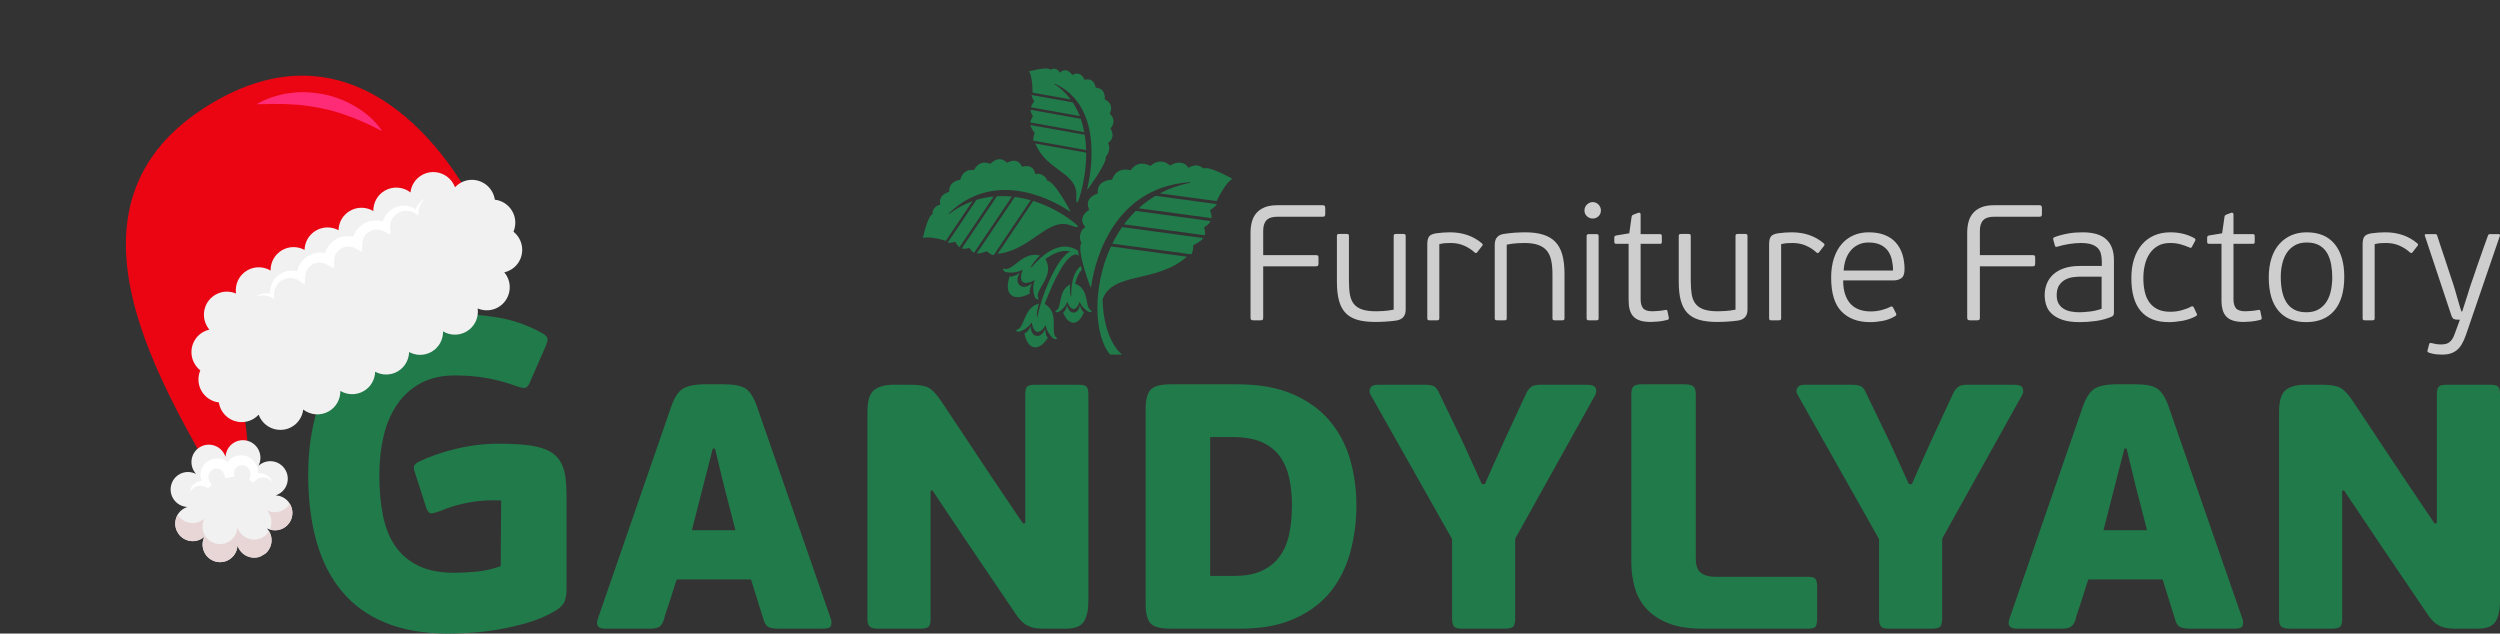 <svg width="146" height="37" viewBox="0 0 146 37" fill="none" xmlns="http://www.w3.org/2000/svg">
<rect x="0" y="0" width="146" height="37" fill="#333333" stroke="none"/>
<g clip-path="url(#clip0_355_142)">
<path d="M24.426 33.037C23.864 32.761 23.414 32.377 23.076 31.885C22.739 31.393 22.501 30.797 22.363 30.098C22.223 29.397 22.154 28.617 22.154 27.753C22.154 26.907 22.241 26.129 22.414 25.421C22.587 24.714 22.856 24.101 23.218 23.583C23.582 23.064 24.041 22.659 24.594 22.365C25.148 22.072 25.807 21.925 26.567 21.925C27.226 21.925 27.844 21.976 28.425 22.079C29.004 22.183 29.605 22.348 30.229 22.572C30.472 22.659 30.64 22.675 30.735 22.624C30.829 22.572 30.921 22.426 31.007 22.183L31.813 20.345C31.951 20.051 32.002 19.853 31.968 19.749C31.933 19.644 31.82 19.541 31.631 19.437C30.817 18.989 29.969 18.692 29.087 18.544C28.204 18.397 27.312 18.324 26.413 18.324C25.062 18.324 23.864 18.549 22.817 18.998C21.769 19.446 20.886 20.081 20.169 20.902C19.45 21.722 18.908 22.711 18.546 23.868C18.182 25.025 18 26.311 18 27.727C18 29.178 18.159 30.473 18.481 31.612C18.8 32.752 19.293 33.723 19.961 34.527C20.627 35.33 21.475 35.944 22.504 36.365C23.534 36.788 24.758 37 26.178 37C26.473 37 26.871 36.988 27.372 36.961C27.874 36.935 28.416 36.876 28.996 36.781C29.575 36.686 30.168 36.551 30.774 36.379C31.38 36.206 31.942 35.965 32.461 35.654C32.738 35.481 32.911 35.295 32.981 35.096C33.049 34.898 33.085 34.679 33.085 34.436V28.997C33.085 28.617 33.067 28.267 33.033 27.948C32.998 27.628 32.92 27.343 32.8 27.093C32.678 26.842 32.505 26.635 32.279 26.471C32.055 26.306 31.751 26.182 31.371 26.095C31.076 26.026 30.739 25.979 30.359 25.952C29.978 25.927 29.562 25.913 29.112 25.913C28.282 25.913 27.455 26.014 26.632 26.212C25.811 26.41 25.097 26.656 24.491 26.95C24.3 27.037 24.196 27.131 24.179 27.235C24.161 27.339 24.179 27.46 24.232 27.598L24.906 29.696C24.993 29.886 25.083 29.981 25.18 29.981C25.274 29.981 25.443 29.937 25.685 29.852C26.256 29.609 26.844 29.436 27.45 29.333C28.056 29.229 28.662 29.195 29.268 29.229L29.243 33.063C28.775 33.235 28.289 33.343 27.789 33.387C27.286 33.43 26.871 33.451 26.542 33.451C25.694 33.451 24.988 33.313 24.426 33.037ZM43.859 33.84L44.612 36.25C44.68 36.457 44.784 36.586 44.924 36.638C45.062 36.689 45.252 36.715 45.495 36.715H48.065C48.342 36.715 48.497 36.655 48.532 36.535C48.566 36.413 48.566 36.293 48.532 36.172L44.17 23.634C43.979 23.133 43.755 22.81 43.495 22.663C43.236 22.516 42.838 22.443 42.301 22.443H41.029C40.526 22.461 40.15 22.542 39.899 22.689C39.648 22.836 39.427 23.151 39.238 23.634L34.928 36.094C34.773 36.508 34.91 36.715 35.343 36.715H37.913C38.207 36.715 38.406 36.677 38.511 36.599C38.615 36.521 38.701 36.388 38.77 36.197C38.786 36.094 38.834 35.93 38.913 35.705C38.991 35.481 39.069 35.248 39.147 35.006C39.224 34.764 39.298 34.532 39.367 34.307C39.436 34.082 39.489 33.927 39.523 33.84H43.859ZM41.755 26.198L42.275 28.348L42.951 30.965H40.406L41.054 28.426L41.626 26.198H41.755ZM54.449 28.634L56.655 31.924L59.252 35.758C59.373 35.947 59.49 36.103 59.603 36.223C59.714 36.344 59.831 36.44 59.953 36.508C60.074 36.577 60.212 36.629 60.368 36.664C60.523 36.698 60.714 36.715 60.94 36.715H62.238C62.791 36.715 63.151 36.569 63.315 36.275C63.48 35.981 63.561 35.602 63.561 35.135V23.038C63.561 22.815 63.526 22.663 63.457 22.585C63.388 22.507 63.224 22.468 62.964 22.468H60.472C60.23 22.468 60.069 22.503 59.992 22.572C59.914 22.641 59.875 22.797 59.875 23.038V30.551L59.746 30.577L57.877 27.805L54.968 23.427C54.691 23.013 54.44 22.749 54.215 22.636C53.99 22.525 53.636 22.468 53.151 22.468H52.19C51.688 22.468 51.308 22.572 51.047 22.779C50.787 22.987 50.658 23.41 50.658 24.048V36.172C50.658 36.379 50.706 36.521 50.801 36.599C50.895 36.677 51.056 36.715 51.281 36.715H53.721C53.963 36.715 54.129 36.682 54.215 36.611C54.302 36.544 54.345 36.397 54.345 36.172V28.659L54.449 28.634ZM72.426 36.715C73.687 36.715 74.753 36.517 75.625 36.119C76.497 35.723 77.198 35.192 77.725 34.527C78.251 33.863 78.631 33.093 78.864 32.221C79.097 31.349 79.215 30.448 79.215 29.514C79.215 28.564 79.088 27.663 78.839 26.807C78.588 25.952 78.186 25.202 77.634 24.554C77.081 23.906 76.365 23.392 75.484 23.013C74.603 22.633 73.532 22.443 72.272 22.443H68.384C67.763 22.443 67.361 22.555 67.179 22.779C66.999 23.004 66.907 23.358 66.907 23.841V35.316C66.907 35.818 66.999 36.176 67.179 36.392C67.361 36.608 67.763 36.715 68.384 36.715H72.426ZM75.294 31.172C75.192 31.673 75.01 32.104 74.753 32.467C74.494 32.83 74.15 33.115 73.72 33.322C73.29 33.529 72.738 33.633 72.067 33.633H70.673V25.525H71.989C72.677 25.525 73.246 25.625 73.694 25.823C74.141 26.021 74.494 26.302 74.753 26.665C75.01 27.028 75.192 27.451 75.294 27.934C75.398 28.417 75.449 28.944 75.449 29.514C75.449 30.119 75.398 30.671 75.294 31.172V31.172ZM86.54 28.27L85.45 25.862L84.074 23.013C83.987 22.806 83.892 22.663 83.788 22.585C83.684 22.507 83.477 22.468 83.165 22.468H80.465C80.24 22.468 80.093 22.533 80.024 22.663C79.955 22.792 79.964 22.926 80.049 23.064L84.802 31.483V36.119C84.802 36.328 84.835 36.478 84.906 36.574C84.975 36.668 85.129 36.715 85.372 36.715H87.865C88.158 36.715 88.336 36.664 88.397 36.56C88.458 36.457 88.488 36.31 88.488 36.119V31.457L93.162 23.064C93.229 22.926 93.238 22.792 93.187 22.663C93.135 22.533 92.962 22.468 92.668 22.468H89.968C89.725 22.468 89.548 22.507 89.435 22.585C89.322 22.663 89.223 22.788 89.137 22.96L87.84 25.759C87.803 25.846 87.73 26.009 87.618 26.251C87.506 26.492 87.388 26.752 87.268 27.028C87.146 27.304 87.033 27.559 86.93 27.792C86.826 28.024 86.757 28.185 86.722 28.27H86.54ZM99.424 36.715H105.602C105.844 36.715 105.991 36.668 106.044 36.574C106.095 36.478 106.122 36.31 106.122 36.068V34.307C106.122 34.047 106.087 33.879 106.018 33.801C105.949 33.723 105.811 33.685 105.602 33.685H100.176C99.83 33.685 99.553 33.612 99.346 33.465C99.138 33.318 99.034 33.037 99.034 32.623V23.038C99.034 22.797 98.986 22.636 98.89 22.56C98.794 22.482 98.624 22.443 98.38 22.443H95.897C95.635 22.443 95.466 22.486 95.387 22.572C95.308 22.659 95.269 22.815 95.269 23.038V32.856C95.269 33.322 95.33 33.789 95.452 34.254C95.574 34.721 95.792 35.135 96.106 35.498C96.419 35.861 96.846 36.155 97.386 36.379C97.927 36.604 98.606 36.715 99.424 36.715ZM111.476 28.27L110.384 25.862L109.008 23.013C108.922 22.806 108.827 22.663 108.724 22.585C108.618 22.507 108.411 22.468 108.1 22.468H105.4C105.175 22.468 105.027 22.533 104.958 22.663C104.889 22.792 104.898 22.926 104.985 23.064L109.736 31.483V36.119C109.736 36.328 109.77 36.478 109.84 36.574C109.909 36.668 110.064 36.715 110.307 36.715H112.799C113.094 36.715 113.27 36.664 113.332 36.56C113.392 36.457 113.422 36.31 113.422 36.119V31.457L118.096 23.064C118.165 22.926 118.174 22.792 118.121 22.663C118.07 22.533 117.896 22.468 117.602 22.468H114.902C114.659 22.468 114.482 22.507 114.369 22.585C114.258 22.663 114.157 22.788 114.071 22.96L112.774 25.759C112.739 25.846 112.665 26.009 112.553 26.251C112.44 26.492 112.322 26.752 112.202 27.028C112.08 27.304 111.969 27.559 111.865 27.792C111.76 28.024 111.691 28.185 111.656 28.27H111.476ZM126.298 33.84L127.05 36.25C127.119 36.457 127.223 36.586 127.361 36.638C127.499 36.689 127.69 36.715 127.933 36.715H130.503C130.779 36.715 130.936 36.655 130.97 36.535C131.005 36.413 131.005 36.293 130.97 36.172L126.609 23.634C126.418 23.133 126.193 22.81 125.934 22.663C125.674 22.516 125.275 22.443 124.74 22.443H123.468C122.965 22.461 122.588 22.542 122.338 22.689C122.087 22.836 121.866 23.151 121.676 23.634L117.366 36.094C117.21 36.508 117.348 36.715 117.781 36.715H120.352C120.646 36.715 120.845 36.677 120.949 36.599C121.052 36.521 121.14 36.388 121.209 36.197C121.225 36.094 121.273 35.93 121.352 35.705C121.43 35.481 121.507 35.248 121.585 35.006C121.663 34.764 121.737 34.532 121.806 34.307C121.875 34.082 121.926 33.927 121.961 33.84H126.298ZM124.194 26.198L124.713 28.348L125.388 30.965H122.843L123.493 28.426L124.065 26.198H124.194ZM136.887 28.634L139.094 31.924L141.69 35.758C141.812 35.947 141.928 36.103 142.04 36.223C142.153 36.344 142.27 36.44 142.391 36.508C142.513 36.577 142.651 36.629 142.806 36.664C142.962 36.698 143.153 36.715 143.377 36.715H144.677C145.23 36.715 145.588 36.569 145.753 36.275C145.917 35.981 146 35.602 146 35.135V23.038C146 22.815 145.965 22.663 145.896 22.585C145.827 22.507 145.663 22.468 145.403 22.468H142.911C142.667 22.468 142.508 22.503 142.43 22.572C142.352 22.641 142.313 22.797 142.313 23.038V30.551L142.183 30.577L140.314 27.805L137.407 23.427C137.129 23.013 136.878 22.749 136.653 22.636C136.428 22.525 136.073 22.468 135.589 22.468H134.628C134.125 22.468 133.745 22.572 133.486 22.779C133.226 22.987 133.097 23.41 133.097 24.048V36.172C133.097 36.379 133.143 36.521 133.24 36.599C133.334 36.677 133.494 36.715 133.719 36.715H136.16C136.402 36.715 136.566 36.682 136.653 36.611C136.739 36.544 136.783 36.397 136.783 36.172V28.659L136.887 28.634Z" fill="#217A4A"/>
<path d="M73.771 18.553V15.552H76.856C76.92 15.552 76.96 15.537 76.976 15.508C76.991 15.48 77 15.436 77 15.379V15.062C77 14.999 76.991 14.956 76.976 14.934C76.96 14.911 76.92 14.9 76.856 14.9H73.771V13.472C73.771 13.196 73.837 12.992 73.968 12.858C74.099 12.723 74.313 12.656 74.607 12.656H77.241C77.304 12.656 77.346 12.645 77.365 12.623C77.384 12.6 77.394 12.557 77.394 12.494V12.158C77.394 12.101 77.384 12.057 77.365 12.029C77.346 12 77.304 11.985 77.241 11.985H74.597C74.296 11.985 74.046 12.027 73.848 12.11C73.65 12.194 73.49 12.306 73.368 12.45C73.246 12.594 73.159 12.764 73.108 12.959C73.057 13.154 73.031 13.36 73.031 13.577V18.553C73.031 18.617 73.046 18.658 73.075 18.677C73.104 18.697 73.147 18.706 73.204 18.706H73.607C73.672 18.706 73.716 18.697 73.738 18.677C73.759 18.658 73.771 18.617 73.771 18.553ZM78.075 13.787V16.453C78.075 16.887 78.116 17.253 78.196 17.55C78.275 17.847 78.403 18.089 78.579 18.275C78.755 18.459 78.985 18.595 79.269 18.677C79.554 18.76 79.904 18.802 80.319 18.802C80.396 18.802 80.487 18.8 80.593 18.797C80.698 18.794 80.808 18.79 80.924 18.782C81.038 18.776 81.152 18.767 81.263 18.754C81.375 18.742 81.476 18.728 81.566 18.716C81.916 18.652 82.092 18.442 82.092 18.083V13.787C82.092 13.736 82.082 13.703 82.059 13.687C82.037 13.672 82.003 13.663 81.96 13.663H81.524C81.473 13.663 81.438 13.672 81.42 13.687C81.4 13.703 81.391 13.736 81.391 13.787V18.083C81.167 18.128 80.96 18.155 80.772 18.164C80.582 18.174 80.45 18.179 80.373 18.179C80.033 18.179 79.76 18.143 79.551 18.074C79.343 18.003 79.181 17.895 79.066 17.751C78.951 17.609 78.874 17.424 78.835 17.201C78.797 16.977 78.778 16.709 78.778 16.395V13.787C78.778 13.736 78.769 13.703 78.749 13.687C78.73 13.672 78.693 13.663 78.642 13.663H78.211C78.16 13.663 78.124 13.672 78.105 13.687C78.086 13.703 78.075 13.736 78.075 13.787ZM86.563 14.353C86.602 14.309 86.599 14.264 86.554 14.219C86.047 13.784 85.42 13.567 84.671 13.567C84.428 13.567 84.16 13.586 83.871 13.625C83.662 13.657 83.525 13.721 83.456 13.817C83.388 13.912 83.354 14.059 83.354 14.257V18.581C83.354 18.632 83.364 18.667 83.384 18.682C83.403 18.698 83.435 18.706 83.48 18.706H83.919C83.972 18.706 84.007 18.698 84.026 18.682C84.046 18.667 84.056 18.632 84.056 18.581V14.258C84.184 14.225 84.304 14.206 84.416 14.2C84.528 14.194 84.629 14.191 84.719 14.191C85.007 14.191 85.268 14.242 85.501 14.344C85.736 14.446 85.942 14.581 86.121 14.746C86.147 14.765 86.169 14.777 86.189 14.78C86.208 14.783 86.234 14.768 86.265 14.737L86.563 14.353ZM91.367 18.581V15.984C91.367 15.549 91.323 15.178 91.237 14.87C91.15 14.564 91.015 14.315 90.83 14.123C90.645 13.931 90.406 13.792 90.115 13.702C89.825 13.612 89.475 13.567 89.066 13.567C88.989 13.567 88.894 13.57 88.783 13.573C88.67 13.576 88.556 13.582 88.437 13.591C88.32 13.601 88.204 13.612 88.093 13.625C87.98 13.637 87.887 13.651 87.81 13.663C87.464 13.721 87.293 13.931 87.293 14.296V18.581C87.293 18.632 87.303 18.667 87.326 18.682C87.348 18.698 87.381 18.706 87.426 18.706H87.859C87.911 18.706 87.945 18.698 87.965 18.682C87.984 18.667 87.993 18.632 87.993 18.581V14.287C88.217 14.242 88.426 14.215 88.617 14.204C88.81 14.195 88.945 14.191 89.022 14.191C89.348 14.191 89.619 14.228 89.834 14.305C90.048 14.383 90.216 14.495 90.338 14.645C90.46 14.795 90.545 14.986 90.592 15.216C90.64 15.447 90.664 15.715 90.664 16.021V18.581C90.664 18.632 90.676 18.667 90.697 18.682C90.72 18.698 90.753 18.706 90.798 18.706H91.234C91.284 18.706 91.318 18.698 91.338 18.682C91.356 18.667 91.367 18.632 91.367 18.581V18.581ZM93.355 11.948C93.261 11.852 93.147 11.803 93.013 11.803C92.885 11.803 92.773 11.852 92.676 11.948C92.58 12.042 92.532 12.158 92.532 12.293C92.532 12.426 92.58 12.539 92.676 12.627C92.773 12.717 92.885 12.762 93.013 12.762C93.147 12.762 93.261 12.717 93.355 12.627C93.446 12.539 93.493 12.426 93.493 12.293C93.493 12.158 93.446 12.042 93.355 11.948ZM93.359 13.798C93.359 13.747 93.35 13.712 93.331 13.697C93.311 13.681 93.276 13.673 93.224 13.673H92.792C92.747 13.673 92.714 13.681 92.691 13.697C92.669 13.712 92.658 13.747 92.658 13.798V18.581C92.658 18.632 92.669 18.667 92.691 18.682C92.714 18.698 92.747 18.706 92.792 18.706H93.224C93.276 18.706 93.311 18.698 93.331 18.682C93.35 18.667 93.359 18.632 93.359 18.581V13.798ZM95.111 14.239V17.526C95.111 17.744 95.132 17.933 95.177 18.092C95.221 18.253 95.295 18.384 95.395 18.489C95.496 18.596 95.63 18.674 95.795 18.725C95.959 18.776 96.164 18.802 96.407 18.802C96.498 18.802 96.639 18.794 96.83 18.778C97.022 18.761 97.209 18.728 97.388 18.677C97.433 18.658 97.457 18.638 97.46 18.616C97.463 18.593 97.462 18.566 97.456 18.533L97.379 18.168C97.371 18.137 97.362 18.116 97.349 18.107C97.337 18.098 97.305 18.095 97.254 18.102C97.132 18.128 96.997 18.147 96.85 18.159C96.702 18.173 96.591 18.179 96.514 18.179C96.237 18.179 96.052 18.119 95.956 18.002C95.86 17.883 95.812 17.706 95.812 17.469V14.239H96.937C96.988 14.239 97.019 14.228 97.033 14.21C97.045 14.191 97.051 14.162 97.051 14.123V13.798C97.051 13.759 97.045 13.729 97.033 13.706C97.019 13.684 96.988 13.673 96.937 13.673H95.812V12.531C95.812 12.443 95.768 12.407 95.68 12.426L95.424 12.522C95.373 12.542 95.338 12.561 95.32 12.579C95.301 12.599 95.289 12.638 95.281 12.695L95.149 13.625L94.391 13.75C94.338 13.762 94.307 13.778 94.294 13.798C94.281 13.817 94.275 13.849 94.275 13.894V14.123C94.275 14.155 94.281 14.182 94.294 14.204C94.307 14.227 94.338 14.239 94.391 14.239H95.111ZM98.039 13.787V16.453C98.039 16.887 98.078 17.253 98.158 17.55C98.238 17.847 98.365 18.089 98.541 18.275C98.717 18.459 98.948 18.595 99.232 18.677C99.516 18.76 99.866 18.802 100.281 18.802C100.358 18.802 100.45 18.8 100.555 18.797C100.66 18.794 100.77 18.79 100.886 18.782C101 18.776 101.115 18.767 101.226 18.754C101.337 18.742 101.438 18.728 101.528 18.716C101.879 18.652 102.054 18.442 102.054 18.083V13.787C102.054 13.736 102.044 13.703 102.021 13.687C102 13.672 101.966 13.663 101.922 13.663H101.486C101.436 13.663 101.4 13.672 101.382 13.687C101.363 13.703 101.354 13.736 101.354 13.787V18.083C101.13 18.128 100.922 18.155 100.734 18.164C100.545 18.174 100.412 18.179 100.336 18.179C99.996 18.179 99.722 18.143 99.513 18.074C99.305 18.003 99.143 17.895 99.029 17.751C98.913 17.609 98.836 17.424 98.797 17.201C98.76 16.977 98.74 16.709 98.74 16.395V13.787C98.74 13.736 98.731 13.703 98.711 13.687C98.692 13.672 98.657 13.663 98.606 13.663H98.173C98.122 13.663 98.087 13.672 98.068 13.687C98.048 13.703 98.039 13.736 98.039 13.787ZM106.525 14.353C106.565 14.309 106.562 14.264 106.516 14.219C106.01 13.784 105.383 13.567 104.634 13.567C104.39 13.567 104.122 13.586 103.834 13.625C103.626 13.657 103.488 13.721 103.418 13.817C103.351 13.912 103.316 14.059 103.316 14.257V18.581C103.316 18.632 103.327 18.667 103.346 18.682C103.366 18.698 103.397 18.706 103.444 18.706H103.882C103.934 18.706 103.969 18.698 103.988 18.682C104.008 18.667 104.019 18.632 104.019 18.581V14.258C104.146 14.225 104.267 14.206 104.378 14.2C104.491 14.194 104.591 14.191 104.682 14.191C104.969 14.191 105.231 14.242 105.464 14.344C105.698 14.446 105.904 14.581 106.085 14.746C106.109 14.765 106.131 14.777 106.151 14.78C106.171 14.783 106.196 14.768 106.228 14.737L106.525 14.353ZM108.25 13.739C107.984 13.855 107.754 14.024 107.559 14.248C107.363 14.471 107.211 14.747 107.103 15.078C106.993 15.406 106.939 15.786 106.939 16.213C106.939 17.121 107.141 17.781 107.545 18.192C107.948 18.605 108.502 18.812 109.207 18.812C109.45 18.812 109.7 18.787 109.956 18.739C110.213 18.689 110.454 18.598 110.678 18.461C110.748 18.428 110.763 18.372 110.726 18.296L110.553 17.958C110.52 17.894 110.466 17.882 110.389 17.919C110.248 17.996 110.075 18.06 109.873 18.111C109.67 18.162 109.463 18.188 109.25 18.188C109.026 18.188 108.816 18.156 108.619 18.093C108.423 18.029 108.253 17.925 108.108 17.783C107.963 17.64 107.849 17.453 107.766 17.22C107.682 16.988 107.641 16.707 107.641 16.377H110.581C110.76 16.377 110.912 16.333 111.037 16.246C111.162 16.161 111.225 15.984 111.225 15.715C111.225 15.402 111.183 15.114 111.1 14.852C111.016 14.59 110.89 14.363 110.72 14.171C110.551 13.979 110.335 13.831 110.072 13.726C109.808 13.621 109.496 13.567 109.13 13.567C108.81 13.567 108.517 13.625 108.25 13.739V13.739ZM107.67 15.801C107.682 15.571 107.723 15.357 107.79 15.159C107.858 14.96 107.953 14.788 108.074 14.641C108.196 14.494 108.345 14.377 108.523 14.291C108.7 14.204 108.9 14.162 109.126 14.162C109.402 14.162 109.632 14.206 109.819 14.296C110.005 14.386 110.153 14.506 110.258 14.656C110.365 14.806 110.44 14.98 110.485 15.178C110.53 15.376 110.553 15.583 110.553 15.801H107.67ZM115.625 18.553V15.552H118.71C118.774 15.552 118.814 15.537 118.83 15.508C118.847 15.48 118.854 15.436 118.854 15.379V15.062C118.854 14.999 118.847 14.956 118.83 14.934C118.814 14.911 118.774 14.9 118.71 14.9H115.625V13.472C115.625 13.196 115.692 12.992 115.822 12.858C115.953 12.723 116.167 12.656 116.461 12.656H119.095C119.158 12.656 119.2 12.645 119.22 12.623C119.239 12.6 119.248 12.557 119.248 12.494V12.158C119.248 12.101 119.239 12.057 119.22 12.029C119.2 12 119.158 11.985 119.095 11.985H116.452C116.15 11.985 115.901 12.027 115.702 12.11C115.504 12.194 115.344 12.306 115.222 12.45C115.1 12.594 115.013 12.764 114.962 12.959C114.911 13.154 114.885 13.36 114.885 13.577V18.553C114.885 18.617 114.9 18.658 114.929 18.677C114.958 18.697 115.001 18.706 115.058 18.706H115.463C115.526 18.706 115.57 18.697 115.592 18.677C115.615 18.658 115.625 18.617 115.625 18.553V18.553ZM123.454 15.187C123.454 14.657 123.306 14.254 123.008 13.979C122.71 13.705 122.251 13.567 121.629 13.567C121.501 13.567 121.364 13.573 121.217 13.582C121.069 13.592 120.923 13.61 120.779 13.636C120.635 13.661 120.495 13.693 120.361 13.729C120.227 13.763 120.101 13.804 119.987 13.85C119.916 13.876 119.89 13.924 119.91 13.996L120.006 14.344C120.018 14.389 120.038 14.413 120.063 14.416C120.089 14.419 120.123 14.414 120.169 14.401C120.347 14.344 120.564 14.294 120.817 14.252C121.071 14.212 121.302 14.191 121.514 14.191C121.77 14.191 121.978 14.218 122.139 14.27C122.298 14.324 122.424 14.398 122.513 14.492C122.603 14.587 122.663 14.702 122.697 14.837C122.728 14.974 122.745 15.12 122.745 15.277V15.532H121.466C121.113 15.532 120.809 15.576 120.554 15.663C120.296 15.75 120.084 15.87 119.914 16.023C119.744 16.177 119.618 16.357 119.534 16.566C119.451 16.774 119.409 16.998 119.409 17.235C119.409 17.439 119.441 17.637 119.501 17.826C119.561 18.015 119.669 18.182 119.823 18.326C119.976 18.47 120.185 18.587 120.447 18.677C120.71 18.767 121.047 18.812 121.456 18.812C121.758 18.812 122.071 18.79 122.399 18.745C122.725 18.7 123.032 18.617 123.321 18.495C123.411 18.456 123.454 18.38 123.454 18.265V15.187ZM122.734 18.033C122.626 18.072 122.509 18.107 122.384 18.135C122.259 18.164 122.136 18.185 122.014 18.197C121.892 18.21 121.781 18.22 121.683 18.227C121.582 18.233 121.504 18.236 121.447 18.236C121.274 18.236 121.107 18.223 120.948 18.192C120.787 18.164 120.644 18.111 120.519 18.033C120.394 17.957 120.295 17.855 120.221 17.726C120.147 17.597 120.111 17.436 120.111 17.244C120.111 16.994 120.161 16.797 120.26 16.651C120.36 16.507 120.481 16.398 120.626 16.324C120.769 16.251 120.922 16.204 121.081 16.185C121.242 16.165 121.379 16.156 121.495 16.156H122.734V18.033ZM125.994 18.054C125.791 17.952 125.631 17.813 125.509 17.637C125.387 17.462 125.3 17.253 125.249 17.013C125.197 16.774 125.172 16.516 125.172 16.242C125.172 15.973 125.2 15.717 125.259 15.471C125.316 15.225 125.409 15.005 125.537 14.813C125.665 14.621 125.828 14.47 126.023 14.359C126.219 14.246 126.456 14.191 126.739 14.191C126.955 14.191 127.157 14.216 127.339 14.267C127.521 14.318 127.692 14.378 127.853 14.449C127.904 14.474 127.94 14.482 127.963 14.468C127.986 14.456 128.004 14.434 128.016 14.401L128.19 14.075C128.234 14.005 128.219 13.948 128.142 13.903C127.916 13.781 127.689 13.696 127.459 13.645C127.229 13.592 126.989 13.567 126.739 13.567C126.393 13.567 126.079 13.63 125.797 13.754C125.515 13.879 125.276 14.056 125.082 14.287C124.886 14.516 124.734 14.795 124.629 15.126C124.524 15.454 124.471 15.826 124.471 16.242C124.471 17.099 124.655 17.741 125.023 18.168C125.391 18.598 125.934 18.812 126.652 18.812C126.915 18.812 127.184 18.785 127.459 18.734C127.734 18.683 127.995 18.595 128.237 18.467C128.27 18.442 128.292 18.415 128.304 18.389C128.318 18.363 128.307 18.332 128.276 18.293L128.122 17.958C128.103 17.927 128.082 17.904 128.059 17.891C128.037 17.879 128.001 17.885 127.95 17.91C127.802 17.993 127.62 18.063 127.407 18.12C127.192 18.179 126.972 18.207 126.748 18.207C126.447 18.207 126.196 18.156 125.994 18.054ZM129.735 14.239V17.526C129.735 17.744 129.757 17.933 129.801 18.092C129.844 18.253 129.918 18.384 130.019 18.489C130.12 18.596 130.253 18.674 130.419 18.725C130.584 18.776 130.789 18.802 131.032 18.802C131.121 18.802 131.263 18.794 131.455 18.778C131.646 18.761 131.833 18.728 132.011 18.677C132.057 18.658 132.081 18.638 132.084 18.616C132.087 18.593 132.085 18.566 132.079 18.533L132.002 18.168C131.996 18.137 131.986 18.116 131.974 18.107C131.96 18.098 131.929 18.095 131.878 18.102C131.756 18.128 131.62 18.147 131.473 18.159C131.326 18.173 131.214 18.179 131.138 18.179C130.863 18.179 130.676 18.119 130.58 18.002C130.484 17.883 130.435 17.706 130.435 17.469V14.239H131.56C131.611 14.239 131.643 14.228 131.657 14.21C131.669 14.191 131.676 14.162 131.676 14.123V13.798C131.676 13.759 131.669 13.729 131.657 13.706C131.643 13.684 131.611 13.673 131.56 13.673H130.435V12.531C130.435 12.443 130.392 12.407 130.303 12.426L130.047 12.522C129.998 12.542 129.962 12.561 129.944 12.579C129.924 12.599 129.912 12.638 129.906 12.695L129.772 13.625L129.014 13.75C128.963 13.762 128.93 13.778 128.918 13.798C128.904 13.817 128.898 13.849 128.898 13.894V14.123C128.898 14.155 128.904 14.182 128.918 14.204C128.93 14.227 128.963 14.239 129.014 14.239H129.735ZM136.344 14.252C135.971 13.796 135.425 13.567 134.709 13.567C134.385 13.567 134.087 13.625 133.818 13.739C133.55 13.855 133.317 14.023 133.118 14.243C132.92 14.464 132.766 14.738 132.658 15.067C132.55 15.397 132.496 15.772 132.496 16.194C132.496 17.051 132.682 17.7 133.057 18.144C133.43 18.59 133.971 18.812 134.681 18.812C135.397 18.812 135.947 18.584 136.331 18.131C136.714 17.676 136.905 17.022 136.905 16.165C136.905 15.348 136.719 14.71 136.344 14.252ZM136.132 16.94C136.084 17.183 136.003 17.4 135.887 17.592C135.771 17.784 135.616 17.94 135.421 18.059C135.225 18.177 134.983 18.236 134.696 18.236C134.413 18.236 134.177 18.185 133.985 18.083C133.792 17.979 133.639 17.835 133.523 17.649C133.409 17.465 133.324 17.247 133.273 16.997C133.222 16.746 133.197 16.471 133.197 16.17C133.197 15.901 133.225 15.645 133.284 15.402C133.341 15.159 133.43 14.945 133.551 14.762C133.673 14.579 133.831 14.434 134.024 14.324C134.215 14.216 134.446 14.162 134.715 14.162C135.009 14.162 135.254 14.218 135.449 14.33C135.645 14.441 135.797 14.593 135.906 14.782C136.015 14.971 136.091 15.189 136.137 15.435C136.182 15.682 136.204 15.936 136.204 16.198C136.204 16.449 136.18 16.695 136.132 16.94ZM141.188 14.353C141.226 14.309 141.223 14.264 141.178 14.219C140.672 13.784 140.044 13.567 139.295 13.567C139.051 13.567 138.785 13.586 138.495 13.625C138.287 13.657 138.149 13.721 138.08 13.817C138.012 13.912 137.977 14.059 137.977 14.257V18.581C137.977 18.632 137.988 18.667 138.007 18.682C138.027 18.698 138.058 18.706 138.105 18.706H138.543C138.595 18.706 138.63 18.698 138.65 18.682C138.669 18.667 138.68 18.632 138.68 18.581V14.258C138.807 14.225 138.928 14.206 139.039 14.2C139.152 14.194 139.253 14.191 139.343 14.191C139.63 14.191 139.892 14.242 140.125 14.344C140.359 14.446 140.565 14.581 140.746 14.746C140.771 14.765 140.794 14.777 140.812 14.78C140.832 14.783 140.857 14.768 140.889 14.737L141.188 14.353ZM145.994 13.769C146.012 13.705 145.987 13.673 145.916 13.673H145.417C145.372 13.673 145.343 13.681 145.331 13.697C145.318 13.712 145.306 13.736 145.292 13.769C145.184 14.069 145.074 14.372 144.966 14.68C144.856 14.986 144.757 15.271 144.668 15.532C144.578 15.795 144.503 16.017 144.442 16.198C144.381 16.381 144.342 16.494 144.322 16.539C144.309 16.572 144.281 16.654 144.239 16.788C144.199 16.923 144.151 17.075 144.097 17.244C144.041 17.414 143.987 17.585 143.933 17.757C143.878 17.93 143.832 18.074 143.793 18.188H143.745C143.727 18.137 143.693 18.035 143.648 17.882C143.605 17.729 143.557 17.565 143.505 17.393C143.454 17.22 143.408 17.058 143.366 16.908C143.324 16.758 143.293 16.657 143.274 16.607C143.223 16.465 143.155 16.264 143.072 16.002C142.99 15.741 142.899 15.468 142.803 15.182C142.707 14.899 142.617 14.624 142.529 14.363C142.444 14.101 142.378 13.9 142.332 13.759C142.32 13.727 142.307 13.705 142.295 13.691C142.281 13.679 142.253 13.673 142.208 13.673H141.68C141.615 13.673 141.593 13.705 141.612 13.769L143.149 18.389C143.194 18.524 143.245 18.604 143.302 18.629C143.361 18.655 143.424 18.668 143.495 18.668H143.659L143.37 19.454C143.325 19.594 143.274 19.708 143.217 19.793C143.16 19.881 143.096 19.948 143.029 19.996C142.963 20.044 142.886 20.076 142.803 20.092C142.72 20.107 142.627 20.116 142.525 20.116C142.448 20.116 142.376 20.11 142.308 20.101C142.241 20.092 142.14 20.071 142.006 20.038C141.967 20.026 141.937 20.023 141.914 20.029C141.892 20.035 141.875 20.061 141.862 20.105L141.766 20.461C141.746 20.53 141.782 20.578 141.871 20.604C142.032 20.655 142.178 20.686 142.308 20.695C142.439 20.704 142.551 20.71 142.641 20.71C142.979 20.71 143.257 20.625 143.471 20.455C143.686 20.286 143.866 19.984 144.014 19.55L145.994 13.769Z" fill="#CECECE"/>
<path d="M62.696 18.253C62.378 18.254 62.323 17.822 62.323 17.822C62.323 17.822 62.25 18.172 62.08 18.242C62.226 18.614 62.447 18.85 62.693 18.848C62.939 18.848 63.157 18.605 63.3 18.227C63.162 18.178 63.064 17.818 63.064 17.818C63.064 17.818 63.013 18.251 62.696 18.253Z" fill="#217A4A"/>
<path d="M62.56 17.259C62.56 17.462 62.449 17.114 62.495 16.616C61.762 16.977 62.044 17.959 61.678 18.142C61.547 18.206 61.73 18.28 61.849 18.2C61.968 18.119 62.211 17.953 62.329 17.622C62.329 17.622 62.467 18.049 62.696 18.047C62.923 18.046 63.056 17.619 63.056 17.619C63.177 17.947 63.423 18.11 63.542 18.188C63.663 18.268 63.844 18.193 63.714 18.13C63.327 17.944 63.657 16.877 62.787 16.569C62.883 16.19 63.008 15.925 63.175 15.752C63.156 15.677 63.141 15.6 63.124 15.526C62.75 15.822 62.553 16.394 62.56 17.259" fill="#217A4A"/>
<path d="M59.828 19.456C59.907 19.908 60.099 20.223 60.374 20.278C60.652 20.334 60.951 20.112 61.199 19.72C61.056 19.635 61.031 19.209 61.031 19.209C61.031 19.209 60.873 19.681 60.517 19.611C60.16 19.539 60.199 19.041 60.199 19.041C60.199 19.041 60.038 19.417 59.828 19.456" fill="#217A4A"/>
<path d="M60.595 18.466C60.55 18.694 60.505 18.277 60.674 17.729C59.765 17.963 59.855 19.131 59.401 19.25C59.24 19.293 59.428 19.417 59.58 19.354C59.731 19.293 60.043 19.162 60.252 18.82C60.252 18.82 60.309 19.328 60.563 19.378C60.819 19.431 61.069 18.983 61.069 18.983C61.127 19.38 61.365 19.618 61.48 19.735C61.598 19.851 61.817 19.809 61.687 19.708C61.297 19.41 61.914 18.29 61.01 17.744C61.593 16.242 62.306 14.773 62.911 14.859C62.844 14.788 62.804 14.703 62.744 14.634C62.735 14.632 62.727 14.632 62.718 14.632C61.885 14.632 60.865 17.114 60.595 18.466" fill="#217A4A"/>
<path d="M58.969 16.134C58.798 16.613 58.811 17.024 59.046 17.227C59.285 17.432 59.698 17.381 60.153 17.138C60.061 16.976 60.271 16.55 60.271 16.55C60.271 16.55 59.858 16.922 59.553 16.659C59.246 16.394 59.557 15.933 59.557 15.933C59.557 15.933 59.195 16.208 58.969 16.134" fill="#217A4A"/>
<path d="M60.255 15.592C60.085 15.788 60.273 15.36 60.736 14.92C60.207 14.781 59.801 15.039 59.464 15.297C59.158 15.53 58.907 15.764 58.668 15.701C58.489 15.652 58.604 15.876 58.785 15.899C58.966 15.92 59.339 15.965 59.728 15.747C59.728 15.747 59.504 16.271 59.724 16.46C59.944 16.649 60.429 16.352 60.429 16.352C60.27 16.769 60.368 17.131 60.417 17.306C60.465 17.482 60.703 17.561 60.631 17.392C60.417 16.89 61.629 16.143 61.053 15.121C61.908 14.529 62.461 14.536 63.001 14.947C62.974 14.844 62.983 14.739 62.962 14.638C62.717 14.481 62.458 14.4 62.189 14.4C61.598 14.4 60.951 14.787 60.255 15.592" fill="#217A4A"/>
<path d="M57.826 9.571C57.437 9.396 57.094 9.532 56.876 9.934C56.465 9.877 56.178 10.087 56.08 10.504C55.656 10.554 55.421 10.81 55.43 11.199C55.002 11.34 54.818 11.613 54.916 11.945C54.6 12.029 54.439 12.26 54.463 12.502C54.164 12.614 53.9 13.897 53.9 13.897C53.9 13.897 54.247 13.759 55.235 14.065L56.794 11.751C56.331 11.918 55.874 12.159 55.432 12.489C55.384 12.524 55.378 12.494 55.429 12.444C58.319 9.672 61.918 11.967 62.467 12.341C62.515 12.373 62.506 12.325 62.506 12.325C62.506 12.325 61.593 10.581 61.16 10.549C61.103 10.315 60.75 10.06 60.458 10.171C60.401 9.778 60.124 9.618 59.689 9.739C59.527 9.369 59.208 9.28 58.808 9.51C58.679 9.369 58.533 9.297 58.377 9.297C58.201 9.297 58.014 9.388 57.826 9.571" fill="#217A4A"/>
<path d="M58.22 11.462L56.175 14.495C56.191 14.502 56.208 14.509 56.224 14.517C56.324 14.562 56.614 14.476 56.614 14.476C56.614 14.476 56.769 14.723 56.889 14.758L59.097 11.481C58.91 11.462 58.721 11.453 58.53 11.453C58.428 11.453 58.324 11.454 58.22 11.462" fill="#217A4A"/>
<path d="M57.025 11.673L55.343 14.171C55.459 14.21 55.785 14.122 55.785 14.122C55.785 14.122 55.927 14.389 56.036 14.435L58.031 11.475C57.695 11.507 57.36 11.571 57.025 11.673Z" fill="#217A4A"/>
<path d="M57.041 14.799C57.214 14.839 57.631 14.671 57.631 14.671C57.631 14.671 57.874 14.905 58.032 14.898L60.192 11.693C59.889 11.606 59.578 11.541 59.264 11.501L57.041 14.799Z" fill="#217A4A"/>
<path d="M58.261 14.823C60.24 14.61 61.216 12.608 62.581 13.183C62.581 13.183 63.205 13.415 62.822 13.073C62.778 13.034 62.762 13.024 62.732 13C62.064 12.475 61.24 12.015 60.34 11.736L58.261 14.823Z" fill="#217A4A"/>
<path d="M60.098 4.168C60.098 4.168 60.297 4.413 60.303 5.409L62.529 5.808C62.278 5.472 61.972 5.17 61.599 4.924C61.559 4.894 61.583 4.876 61.634 4.9C64.557 6.276 63.648 10.396 63.493 11.034C63.479 11.089 63.515 11.061 63.515 11.061C63.515 11.061 64.664 9.531 64.58 9.137C64.753 8.989 64.863 8.572 64.702 8.362C64.998 8.149 65.057 7.837 64.851 7.505C65.103 7.208 65.091 6.893 64.81 6.638C64.98 6.272 64.876 5.967 64.514 5.802C64.554 5.386 64.362 5.142 63.987 5.119C63.927 4.735 63.69 4.57 63.336 4.66C63.189 4.308 62.926 4.21 62.62 4.381C62.401 4.063 62.139 4.016 61.902 4.241C61.754 3.998 61.532 3.955 61.345 4.076C61.303 4.021 61.198 4 61.067 4C60.691 4 60.098 4.168 60.098 4.168" fill="#217A4A"/>
<path d="M60.195 6.467C60.184 6.573 60.325 6.791 60.325 6.791C60.325 6.791 60.168 7.032 60.171 7.151L63.323 7.717C63.273 7.451 63.205 7.19 63.117 6.939L60.199 6.414C60.198 6.432 60.196 6.449 60.195 6.467" fill="#217A4A"/>
<path d="M60.396 5.916C60.396 5.916 60.22 6.152 60.211 6.267L63.058 6.779C62.948 6.498 62.813 6.23 62.647 5.979L60.246 5.548C60.244 5.667 60.396 5.916 60.396 5.916Z" fill="#217A4A"/>
<path d="M60.426 7.765C60.426 7.765 60.303 8.077 60.349 8.212L63.431 8.765C63.423 8.465 63.396 8.165 63.348 7.871L60.18 7.302C60.189 7.47 60.426 7.765 60.426 7.765Z" fill="#217A4A"/>
<path d="M62.855 11.487C62.855 11.487 62.828 12.132 63.001 11.652C63.02 11.598 63.025 11.579 63.035 11.543C63.285 10.737 63.44 9.822 63.434 8.915L60.465 8.383C61.135 10.03 62.966 10.048 62.855 11.487" fill="#217A4A"/>
<path d="M67.182 9.69C66.73 9.448 66.314 9.534 66.034 9.94C65.499 9.814 65.105 10.008 64.948 10.489C64.357 10.527 64.058 10.825 64.109 11.301C63.584 11.472 63.408 11.82 63.611 12.252C63.156 12.539 63.076 12.91 63.384 13.267C63.05 13.436 62.995 13.945 63.16 14.179C62.844 14.584 63.678 16.754 63.678 16.754C63.678 16.754 63.714 16.799 63.724 16.733C63.828 15.959 64.646 11.001 69.445 10.641C69.531 10.636 69.553 10.665 69.484 10.681C68.834 10.809 68.252 11.019 67.731 11.295L71.054 11.744C71.57 10.636 71.971 10.443 71.971 10.443C71.971 10.443 70.609 9.666 70.269 9.84C70.072 9.631 69.735 9.588 69.406 9.801C69.189 9.453 68.795 9.4 68.326 9.666C68.159 9.513 67.974 9.435 67.785 9.435C67.585 9.435 67.379 9.52 67.182 9.69" fill="#217A4A"/>
<path d="M65.646 13.102L70.353 13.739C70.419 13.607 70.32 13.277 70.32 13.277C70.32 13.277 70.628 13.088 70.669 12.965C70.677 12.946 70.683 12.926 70.689 12.908L66.331 12.317C66.079 12.562 65.852 12.826 65.646 13.102" fill="#217A4A"/>
<path d="M66.494 12.164L70.747 12.739C70.792 12.605 70.666 12.272 70.666 12.272C70.666 12.272 71.006 12.056 71.065 11.922L67.476 11.436C67.118 11.649 66.792 11.895 66.494 12.164Z" fill="#217A4A"/>
<path d="M64.962 14.229L69.565 14.851C69.698 14.718 69.683 14.32 69.683 14.32C69.683 14.32 70.167 14.088 70.268 13.905L65.532 13.262C65.315 13.571 65.127 13.894 64.962 14.229" fill="#217A4A"/>
<path d="M64.837 20.71H65.538C65.538 20.71 64.464 19.99 64.388 17.494C64.963 15.845 67.541 16.559 69.314 14.992L64.882 14.392C63.76 16.802 63.905 19.645 64.837 20.71" fill="#217A4A"/>
</g>
<g clip-path="url(#clip1_355_142)">
<path d="M27.698 11.979C27.698 11.979 22.073 0.16 12.287 6.077C2.502 11.993 9.786 22.874 12.779 28.462L14.489 27.471C14.489 27.471 14.667 24.119 13.362 21.023L27.698 11.979Z" fill="#EB0412"/>
<g opacity="0.1">
<g opacity="0.1">
<path opacity="0.1" d="M26.606 12.667L13.362 21.023C14.667 24.119 14.489 27.471 14.489 27.471L13.507 28.04C13.476 27.986 13.446 27.934 13.415 27.879C9.384 20.684 8.398 17.209 14.012 13.874C18.941 10.946 25.16 12.294 26.606 12.667Z" fill="#0B2330"/>
</g>
</g>
<path d="M11.772 22.838C11.549 22.453 11.537 22.006 11.698 21.628C11.567 21.525 11.453 21.396 11.364 21.243C10.989 20.596 11.207 19.77 11.851 19.396C11.971 19.327 12.098 19.278 12.227 19.248C12.178 19.19 12.132 19.127 12.093 19.059C11.718 18.412 11.936 17.585 12.58 17.212C12.96 16.992 13.404 16.98 13.781 17.141C13.709 16.614 13.951 16.072 14.438 15.79C14.875 15.537 15.396 15.558 15.803 15.8C15.795 15.327 16.035 14.865 16.472 14.611C16.892 14.368 17.387 14.379 17.786 14.594C17.798 14.141 18.035 13.706 18.455 13.463C18.874 13.219 19.37 13.23 19.769 13.445C19.78 12.992 20.018 12.557 20.437 12.314C20.874 12.06 21.395 12.082 21.802 12.324C21.794 11.851 22.034 11.388 22.471 11.135C22.958 10.853 23.549 10.912 23.97 11.237C24.018 10.83 24.248 10.45 24.629 10.23C25.273 9.857 26.099 10.079 26.473 10.726C26.513 10.794 26.545 10.865 26.571 10.937C26.661 10.839 26.766 10.753 26.887 10.684C27.531 10.31 28.356 10.533 28.731 11.179C28.82 11.332 28.874 11.496 28.899 11.661C29.307 11.709 29.689 11.942 29.912 12.326C30.134 12.709 30.146 13.155 29.987 13.532C30.115 13.634 30.227 13.761 30.314 13.911C30.689 14.558 30.471 15.384 29.827 15.757C29.706 15.827 29.58 15.876 29.45 15.905C29.5 15.964 29.545 16.027 29.585 16.095C29.96 16.742 29.742 17.569 29.098 17.942C28.717 18.162 28.274 18.174 27.897 18.014C27.969 18.54 27.727 19.082 27.24 19.364C26.802 19.617 26.282 19.596 25.875 19.354C25.883 19.827 25.643 20.289 25.206 20.543C24.786 20.786 24.29 20.775 23.892 20.56C23.88 21.013 23.643 21.448 23.223 21.692C22.804 21.934 22.308 21.924 21.909 21.709C21.897 22.162 21.66 22.597 21.241 22.84C20.804 23.093 20.283 23.072 19.876 22.83C19.884 23.303 19.644 23.766 19.207 24.019C18.72 24.301 18.129 24.242 17.708 23.918C17.66 24.324 17.429 24.704 17.049 24.924C16.405 25.297 15.579 25.075 15.204 24.429C15.165 24.36 15.133 24.289 15.107 24.217C15.017 24.315 14.911 24.4 14.791 24.47C14.147 24.843 13.321 24.622 12.947 23.975C12.86 23.825 12.806 23.665 12.781 23.503C12.374 23.453 11.994 23.221 11.772 22.838Z" fill="#F1F1F1"/>
<g opacity="0.05">
<g opacity="0.05">
<path opacity="0.05" d="M11.772 22.838C11.612 22.562 11.562 22.253 11.606 21.961C11.829 22.215 12.135 22.372 12.458 22.412C12.483 22.573 12.537 22.733 12.624 22.884C12.999 23.53 13.824 23.752 14.468 23.379C14.588 23.309 14.694 23.224 14.784 23.126C14.81 23.198 14.842 23.269 14.882 23.337C15.257 23.984 16.082 24.206 16.726 23.833C17.106 23.612 17.337 23.233 17.385 22.826C17.806 23.151 18.397 23.21 18.884 22.928C19.321 22.674 19.561 22.212 19.553 21.739C19.96 21.981 20.481 22.002 20.918 21.749C21.337 21.506 21.574 21.07 21.586 20.617C21.985 20.832 22.481 20.843 22.9 20.6C23.32 20.357 23.557 19.922 23.569 19.469C23.967 19.684 24.463 19.695 24.883 19.452C25.32 19.198 25.56 18.736 25.552 18.262C25.959 18.505 26.48 18.526 26.917 18.273C27.404 17.991 27.646 17.449 27.574 16.922C27.951 17.082 28.395 17.071 28.775 16.851C29.419 16.477 29.637 15.651 29.262 15.004C29.223 14.935 29.177 14.873 29.128 14.814C29.257 14.785 29.383 14.736 29.504 14.666C29.873 14.452 30.101 14.089 30.159 13.697C30.216 13.762 30.269 13.833 30.314 13.911C30.689 14.558 30.471 15.384 29.827 15.757C29.706 15.827 29.58 15.876 29.45 15.905C29.5 15.964 29.545 16.027 29.585 16.095C29.96 16.742 29.742 17.569 29.098 17.942C28.717 18.162 28.274 18.174 27.897 18.014C27.969 18.54 27.727 19.082 27.24 19.364C26.802 19.617 26.282 19.596 25.875 19.354C25.883 19.827 25.643 20.289 25.206 20.543C24.786 20.786 24.29 20.775 23.892 20.56C23.88 21.013 23.643 21.448 23.223 21.692C22.804 21.935 22.308 21.924 21.909 21.709C21.897 22.162 21.66 22.597 21.241 22.84C20.804 23.094 20.283 23.072 19.876 22.83C19.884 23.303 19.644 23.766 19.207 24.019C18.72 24.301 18.129 24.242 17.708 23.918C17.66 24.324 17.429 24.704 17.049 24.924C16.405 25.297 15.579 25.075 15.204 24.429C15.165 24.36 15.133 24.289 15.107 24.217C15.017 24.315 14.911 24.4 14.791 24.47C14.147 24.843 13.321 24.622 12.947 23.975C12.86 23.825 12.806 23.665 12.781 23.503C12.374 23.453 11.994 23.221 11.772 22.838Z" fill="#0B2330"/>
</g>
</g>
<path d="M15.395 17.143C15.523 17.125 15.655 17.129 15.785 17.154C15.77 16.973 15.794 16.787 15.859 16.613C15.94 16.391 16.094 16.194 16.289 16.05C16.483 15.906 16.724 15.814 16.973 15.801C17.102 15.794 17.233 15.807 17.36 15.837C17.384 15.716 17.424 15.599 17.482 15.49C17.592 15.277 17.761 15.093 17.965 14.965C18.167 14.835 18.407 14.759 18.652 14.749C18.763 14.744 18.873 14.755 18.982 14.778C19.014 14.674 19.055 14.574 19.11 14.48C19.23 14.271 19.407 14.094 19.615 13.972C19.919 13.794 20.289 13.747 20.629 13.822C20.664 13.717 20.709 13.616 20.768 13.522C20.898 13.315 21.084 13.144 21.297 13.033C21.51 12.92 21.754 12.865 21.993 12.875C22.116 12.879 22.238 12.903 22.354 12.941C22.391 12.816 22.445 12.697 22.515 12.588C22.65 12.378 22.85 12.216 23.072 12.118C23.294 12.021 23.541 11.986 23.774 12.025C23.958 12.056 24.131 12.127 24.28 12.23C24.323 12.105 24.386 11.988 24.465 11.887C24.577 11.744 24.724 11.635 24.881 11.565C24.601 11.771 24.441 12.094 24.434 12.41L24.431 12.579L24.275 12.477C23.953 12.265 23.535 12.268 23.237 12.447C22.934 12.625 22.76 12.966 22.784 13.295L22.815 13.716L22.417 13.508C22.147 13.366 21.817 13.372 21.568 13.524C21.317 13.671 21.164 13.95 21.159 14.235L21.149 14.721L20.717 14.491C20.469 14.359 20.161 14.367 19.927 14.509C19.686 14.642 19.526 14.906 19.517 15.186L19.502 15.675L19.076 15.442C18.827 15.305 18.509 15.297 18.255 15.443C18 15.583 17.83 15.867 17.818 16.172L17.801 16.619L17.453 16.384C17.18 16.2 16.796 16.18 16.491 16.355C16.187 16.526 15.977 16.887 16.001 17.271L16.012 17.457L15.864 17.376C15.587 17.225 15.226 17.203 14.909 17.344C15.048 17.242 15.215 17.169 15.395 17.143Z" fill="white"/>
<path d="M11.764 31.466C11.278 31.748 10.655 31.581 10.372 31.092C10.089 30.604 10.253 29.98 10.739 29.698C10.8 29.663 10.863 29.635 10.927 29.614C10.926 29.611 10.925 29.608 10.925 29.605C10.858 29.601 10.79 29.59 10.722 29.572C10.179 29.426 9.854 28.866 9.998 28.322C10.142 27.777 10.698 27.454 11.242 27.601C11.31 27.619 11.374 27.643 11.434 27.673C11.436 27.671 11.438 27.669 11.44 27.666C11.395 27.616 11.355 27.56 11.32 27.499C11.037 27.011 11.201 26.387 11.687 26.105C12.173 25.824 12.796 25.991 13.079 26.48C13.115 26.54 13.143 26.603 13.165 26.667C13.167 26.667 13.171 26.666 13.173 26.666C13.177 26.598 13.188 26.53 13.206 26.463C13.349 25.918 13.906 25.596 14.45 25.742C14.994 25.888 15.318 26.448 15.175 26.992C15.157 27.059 15.132 27.124 15.102 27.184C15.105 27.186 15.107 27.188 15.109 27.19C15.16 27.145 15.215 27.105 15.276 27.07C15.762 26.788 16.385 26.956 16.668 27.444C16.951 27.932 16.786 28.556 16.3 28.838C16.24 28.873 16.177 28.901 16.113 28.922C16.113 28.925 16.114 28.928 16.115 28.931C16.182 28.935 16.25 28.946 16.317 28.964C16.861 29.11 17.186 29.67 17.042 30.214C16.898 30.759 16.341 31.081 15.798 30.935C15.73 30.917 15.666 30.893 15.605 30.862C15.604 30.865 15.601 30.867 15.6 30.869C15.644 30.92 15.685 30.976 15.72 31.037C16.003 31.525 15.838 32.149 15.353 32.431C14.867 32.712 14.243 32.545 13.96 32.056C13.925 31.996 13.897 31.933 13.875 31.869C13.872 31.869 13.869 31.87 13.866 31.87C13.862 31.938 13.852 32.005 13.834 32.073C13.69 32.617 13.133 32.94 12.589 32.794C12.046 32.648 11.722 32.088 11.865 31.544C11.883 31.476 11.908 31.412 11.937 31.352C11.935 31.35 11.933 31.348 11.93 31.346C11.88 31.391 11.824 31.431 11.764 31.466Z" fill="#F1F1F1"/>
<path d="M11.764 31.466C11.278 31.748 10.655 31.581 10.372 31.092C10.179 30.76 10.198 30.366 10.381 30.058C10.67 30.529 11.28 30.688 11.758 30.411C11.819 30.376 11.874 30.336 11.925 30.291L11.932 30.297C11.902 30.357 11.878 30.421 11.86 30.489C11.716 31.033 12.04 31.593 12.584 31.739C13.128 31.885 13.685 31.562 13.829 31.018C13.846 30.95 13.857 30.882 13.861 30.815C13.863 30.814 13.867 30.814 13.87 30.813C13.891 30.878 13.919 30.94 13.955 31.001C14.238 31.49 14.861 31.657 15.347 31.375C15.502 31.286 15.62 31.159 15.705 31.015C15.71 31.023 15.716 31.029 15.72 31.037C16.003 31.525 15.838 32.149 15.353 32.431C14.867 32.712 14.243 32.545 13.96 32.056C13.925 31.996 13.897 31.933 13.875 31.869C13.872 31.869 13.869 31.87 13.866 31.87C13.862 31.938 13.852 32.005 13.834 32.073C13.69 32.617 13.133 32.94 12.59 32.794C12.046 32.648 11.722 32.088 11.865 31.544C11.883 31.476 11.908 31.412 11.937 31.352C11.935 31.35 11.933 31.348 11.93 31.346C11.88 31.391 11.825 31.431 11.764 31.466Z" fill="#E8D6D6"/>
<path d="M15.715 29.982C15.679 29.921 15.639 29.865 15.594 29.814L15.6 29.807C15.66 29.837 15.724 29.862 15.792 29.88C16.241 30.001 16.695 29.799 16.922 29.419C17.064 29.649 17.116 29.933 17.042 30.214C16.898 30.759 16.341 31.081 15.797 30.936C15.784 30.932 15.772 30.925 15.758 30.921C15.892 30.63 15.888 30.28 15.715 29.982Z" fill="#E8D6D6"/>
<path d="M11.446 28.186C11.541 28.13 11.65 28.095 11.765 28.079C11.714 27.944 11.694 27.795 11.71 27.648C11.736 27.36 11.907 27.082 12.161 26.924C12.415 26.765 12.748 26.728 13.036 26.835C13.127 26.867 13.212 26.914 13.29 26.972C13.35 26.896 13.419 26.828 13.498 26.773C13.748 26.596 14.079 26.546 14.366 26.633C14.654 26.72 14.893 26.944 14.995 27.215C15.049 27.353 15.068 27.501 15.056 27.645C15.17 27.631 15.285 27.636 15.391 27.666C15.633 27.735 15.824 27.921 15.893 28.132C15.745 27.966 15.543 27.882 15.356 27.882C15.263 27.881 15.173 27.902 15.095 27.94C15.055 27.958 15.019 27.98 14.985 28.005C14.952 28.031 14.924 28.063 14.893 28.089L14.784 28.182L14.657 28.097L14.652 28.094L14.547 28.024L14.597 27.861C14.646 27.704 14.63 27.541 14.555 27.414C14.477 27.288 14.355 27.203 14.222 27.178C14.089 27.151 13.955 27.187 13.853 27.265C13.754 27.345 13.689 27.463 13.683 27.59L13.671 27.835L13.415 27.879L13.409 27.88L13.157 27.924L13.074 27.671C13.035 27.549 12.941 27.451 12.824 27.4C12.705 27.351 12.565 27.351 12.444 27.411C12.322 27.469 12.226 27.584 12.185 27.725C12.147 27.867 12.174 28.03 12.263 28.169L12.361 28.322L12.272 28.406L12.268 28.41L12.154 28.518L12.039 28.464C12.002 28.447 11.966 28.424 11.928 28.406C11.888 28.391 11.847 28.38 11.804 28.372C11.719 28.356 11.626 28.359 11.536 28.384C11.355 28.433 11.184 28.566 11.085 28.765C11.096 28.543 11.231 28.315 11.446 28.186Z" fill="white"/>
<path d="M22.315 7.665C21.951 7.089 21.422 6.633 20.844 6.272C20.262 5.915 19.614 5.648 18.938 5.514C18.264 5.381 17.567 5.335 16.892 5.443C16.553 5.475 16.225 5.578 15.902 5.67C15.583 5.778 15.276 5.924 14.982 6.082C15.325 6.101 15.647 6.064 15.971 6.071C16.295 6.084 16.61 6.06 16.925 6.093C17.554 6.109 18.167 6.206 18.771 6.323C19.377 6.442 19.969 6.628 20.556 6.852C21.145 7.077 21.723 7.345 22.315 7.665Z" fill="#FF2B76"/>
</g>
<defs>
<clipPath id="clip0_355_142">
<rect width="128" height="33" fill="white" transform="translate(18 4)"/>
</clipPath>
<clipPath id="clip1_355_142">
<rect width="26.315" height="24.342" fill="white" transform="matrix(-0.865 0.501 0.501 0.865 22.769 0)"/>
</clipPath>
</defs>
</svg>
